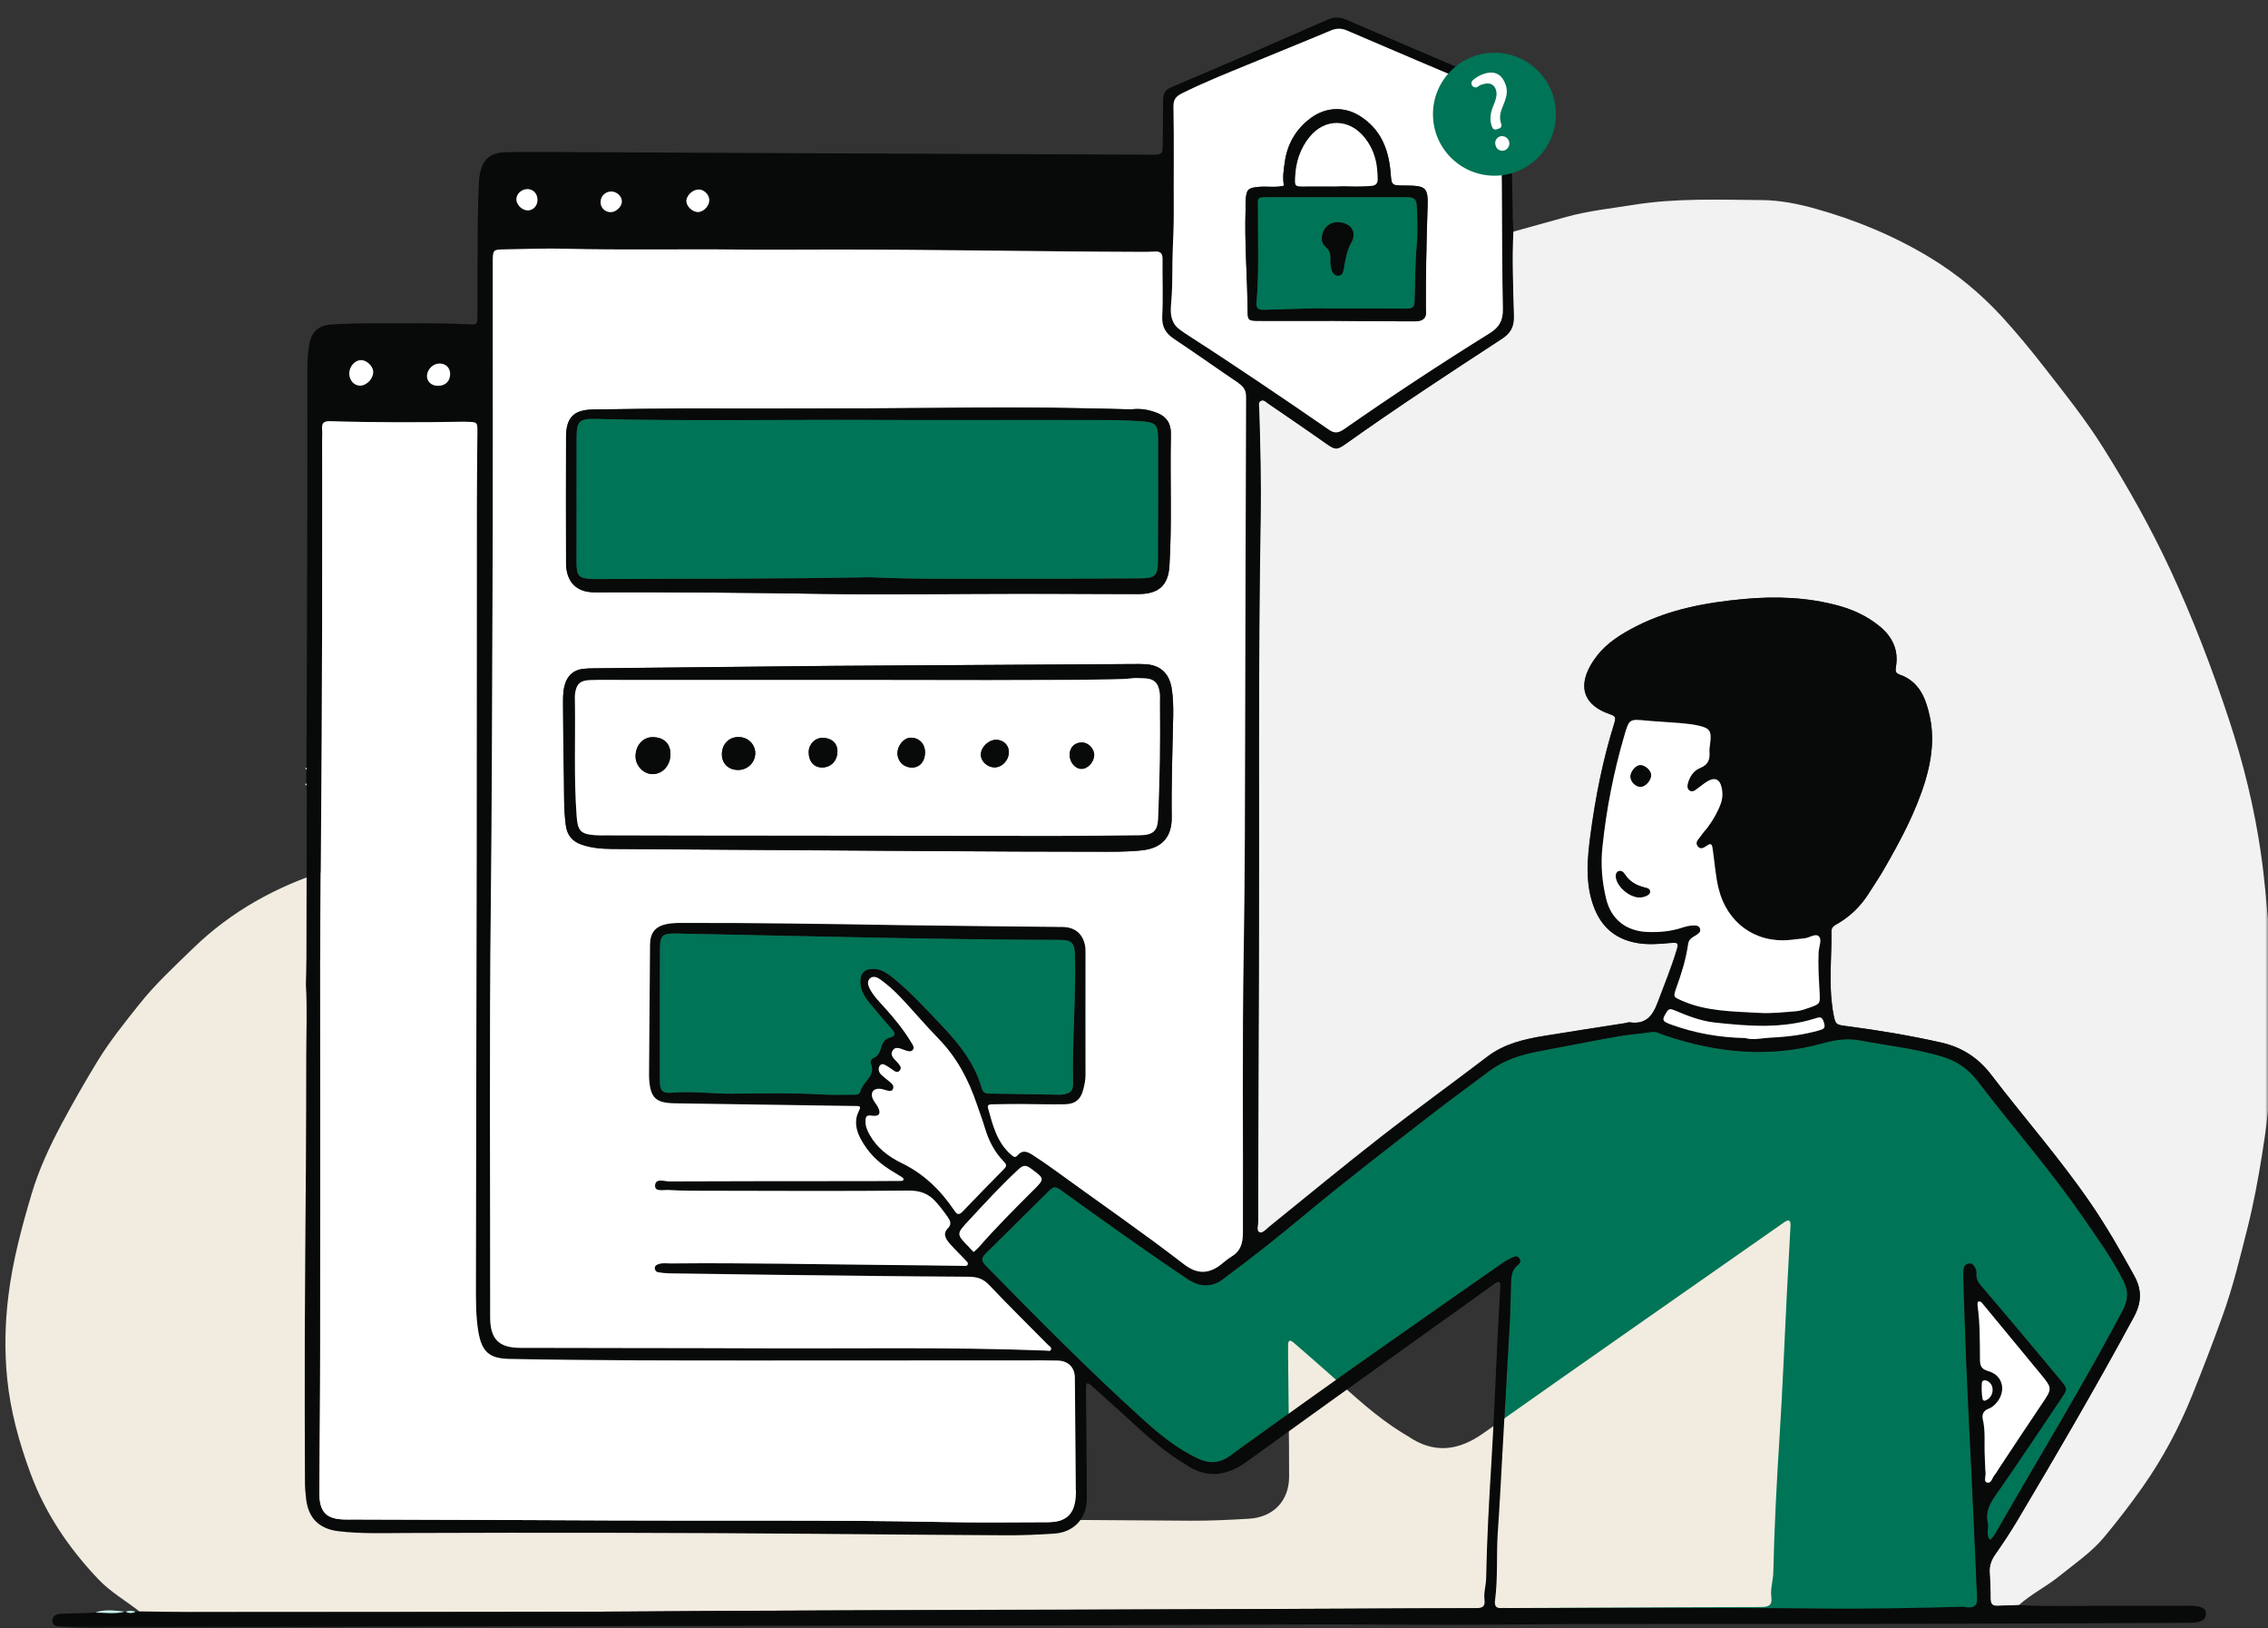 <svg width="418" height="300" viewBox="0 0 418 300" fill="none" xmlns="http://www.w3.org/2000/svg">
<rect x="0" y="0" width="418" height="300" fill="#333333" stroke="none"/>
<g clip-path="url(#clip0_2295_3171)">
<mask id="mask0_2295_3171" style="mask-type:luminance" maskUnits="userSpaceOnUse" x="0" y="0" width="418" height="300">
<path d="M418 0H0V300H418V0Z" fill="white"/>
</mask>
<g mask="url(#mask0_2295_3171)">
<path d="M319.903 296.277C307.029 296.169 278.918 296.277 277.677 296.277C277.353 296.277 277.018 296.245 276.705 296.277C275.659 296.385 275.421 295.77 275.529 294.928C276.08 290.806 275.767 286.64 276.036 282.507C276.403 277.079 276.662 271.64 276.975 266.202C277.407 258.658 277.849 251.115 278.259 243.572C278.378 241.457 278.389 239.342 278.454 237.227C278.497 235.684 278.367 234.108 279.824 233.007C280.137 232.77 280.321 232.349 280.04 231.917C279.695 231.389 279.231 231.453 278.756 231.691C278.184 231.982 277.58 232.252 277.051 232.63C267.792 239.105 258.533 245.569 249.295 252.087C243.112 256.446 236.982 260.86 230.831 265.263C229.439 266.256 228.058 267.248 226.698 268.274C224.799 269.676 222.835 269.752 220.731 268.748C217.008 266.979 213.846 264.432 210.824 261.702C200.734 252.583 191.173 242.935 181.666 233.223C180.781 232.317 180.835 231.745 181.709 230.892C185.432 227.256 189.101 223.554 192.813 219.896C194.324 218.407 194.357 218.428 195.997 219.615C203.583 225.087 211.191 230.536 218.961 235.727C221.022 237.108 223.288 237.238 225.295 235.748C230.454 231.917 235.504 227.946 240.436 223.835C248.065 217.489 255.932 211.446 263.777 205.371C267.317 202.63 270.932 199.997 274.504 197.32C277.202 195.302 280.256 194.342 283.472 193.727C288.425 192.788 293.367 191.806 298.321 190.921C300.317 190.565 302.357 190.446 304.364 190.144C305.249 190.015 305.929 190.446 306.684 190.705C316.288 193.975 326.044 194.979 335.929 192.216C338.249 191.569 340.439 191.245 342.824 191.698C347.853 192.637 352.947 193.187 357.878 194.644C360.63 195.464 362.788 196.975 364.547 199.274C370.903 207.615 377.853 215.504 383.81 224.158C386.475 228.033 389.281 231.842 391.385 236.083C392.357 238.036 392.184 239.633 391.159 241.554C384.047 255 376.105 267.982 368.529 281.158C368.011 282.054 367.58 283.036 366.759 283.748C365.907 282.799 366.554 281.633 366.317 280.576C365.896 278.709 366.587 277.209 367.677 275.655C371.831 269.72 375.824 263.687 379.871 257.687C381.047 255.939 381.069 255.907 379.752 254.31C375.058 248.687 370.364 243.076 365.616 237.507C364.86 236.612 364.083 235.846 364.245 234.551C364.277 234.248 364.17 233.903 364.029 233.622C363.813 233.18 363.49 232.759 362.918 232.824C362.4 232.889 362 233.202 361.914 233.741C361.839 234.216 361.806 234.712 361.828 235.198C362.033 241.295 362.227 247.392 362.486 253.479C362.756 259.899 363.112 266.31 363.414 272.73C363.727 279.389 364.018 286.047 364.31 292.716C364.321 292.964 364.353 293.202 364.364 293.45C364.407 294.497 364.439 295.284 364.105 295.748C363.63 296.428 362.465 296.364 362.076 296.353C358.094 296.18 354.036 297.313 350.119 296.569C350 296.547 339.964 296.461 319.882 296.299L319.903 296.277Z" fill="#007456"/>
<path d="M278.874 42.691C282.144 41.784 285.425 40.867 288.695 39.961C292.763 38.838 296.95 38.407 301.094 37.738C308.928 36.475 316.806 36.809 324.662 36.864C328.061 36.885 331.45 37.565 334.698 38.482C342.069 40.554 349.105 43.468 355.687 47.45C360.662 50.461 365.087 54.13 368.993 58.382C371.669 61.306 374.205 64.382 376.644 67.511C380.486 72.432 384.392 77.309 387.705 82.608C392.227 89.828 396.392 97.23 399.997 104.978C404.184 113.978 407.713 123.216 410.82 132.615C413.464 140.622 415.472 148.791 416.68 157.144C417.36 161.795 417.727 166.457 418.169 171.13C418.99 179.903 418.633 188.687 418.472 197.45C418.374 202.586 417.716 207.755 416.885 212.871C416.151 217.424 415.31 221.957 414.177 226.425C412.806 231.842 411.5 237.27 409.59 242.536C407.831 247.424 405.964 252.27 404.022 257.083C401.615 263.05 398.626 268.662 394.914 273.95C392.669 277.144 390.295 280.209 387.813 283.198C385.472 286.014 382.407 288.076 379.569 290.374C377.173 292.317 374.378 293.676 372.09 295.737C370.795 295.781 369.5 295.781 368.205 295.867C367.115 295.942 366.835 295.435 366.846 294.421C366.867 292.878 366.802 291.324 366.684 289.791C366.587 288.507 366.975 287.45 367.709 286.403C369.112 284.406 370.461 282.378 371.713 280.284C379.115 267.863 386.389 255.367 393.274 242.644C394.709 240 394.774 237.648 393.349 235.068C390.835 230.514 388.245 225.993 385.299 221.709C379.644 213.453 373.007 205.932 366.943 197.989C364.579 194.892 361.579 192.95 357.727 192.086C352.018 190.791 346.256 189.842 340.45 189.076C338.313 188.795 338.302 188.849 337.86 186.712C337.763 186.237 337.72 185.763 337.655 185.277C337.029 180.734 337.59 176.18 337.515 171.637C337.504 170.687 338.227 170.439 338.82 170.083C341.097 168.723 342.932 166.91 344.356 164.676C345.317 163.176 346.32 161.687 347.216 160.144C350.216 154.932 353.076 149.644 354.824 143.838C356.011 139.889 356.529 135.896 355.612 131.817C354.878 128.536 353.669 125.558 350.151 124.317C349.32 124.025 349.277 123.615 349.407 122.86C349.946 119.763 348.759 117.302 346.385 115.371C344.151 113.547 341.594 112.338 338.81 111.583C333.079 110.04 327.252 109.824 321.382 110.363C314.551 111 307.86 112.198 301.644 115.338C298.86 116.752 296.205 118.381 294.284 120.853C290.885 125.245 290.853 129.583 296.712 131.579C297.543 131.86 297.867 132.086 297.543 133.101C295.396 139.932 294.004 146.924 293.076 154.025C292.547 158.083 292.18 162.108 293.4 166.112C294.673 170.288 297.252 172.942 301.687 173.719C303.738 174.076 305.734 173.892 307.763 173.719C309.252 173.59 309.392 173.719 308.971 175.09C307.979 178.349 306.673 181.5 305.486 184.694C304.547 187.209 303.284 188.763 300.392 188.353C300.09 188.309 299.756 188.46 299.432 188.504C294.533 189.27 289.633 190.014 284.745 190.813C280.968 191.428 277.266 192.248 274.105 194.666C267.576 199.64 260.918 204.442 254.443 209.493C247.515 214.889 240.748 220.489 233.917 226.004C233.356 226.457 232.698 227.255 232.137 227.061C231.425 226.802 231.824 225.799 231.824 225.13C231.846 209.666 231.889 194.191 231.953 178.727C232.061 150.907 231.802 123.086 232.277 95.277C232.396 88.608 232.223 81.95 232.007 75.291C231.986 74.773 231.748 74.094 232.396 73.802C232.892 73.587 233.292 74.061 233.68 74.331C237.23 76.77 240.802 79.187 244.32 81.669C246.015 82.867 246.306 82.964 247.968 81.777C257.378 75.076 267.036 68.752 276.705 62.45C278.313 61.403 279.004 60.27 278.95 58.295C278.831 53.094 278.572 47.882 278.831 42.68L278.874 42.691Z" fill="#F2F2F2"/>
<path d="M63.085 160C63.412 165.203 63.19 170.406 63.177 175.609C63.177 183.688 63.124 191.767 63.072 199.846C62.994 212.041 62.876 224.224 62.837 236.419C62.797 247.221 62.837 258.023 62.863 268.825C62.863 269.976 63.007 271.126 63.151 272.277C63.635 276.47 66.081 278.809 70.399 279.308C75.515 279.896 80.657 279.717 85.772 279.691C116.271 279.563 146.756 279.627 177.254 279.87C191.359 279.985 205.476 280.126 219.58 280.19C223.126 280.203 226.685 280.036 230.218 279.819C234.692 279.551 237.597 276.508 237.584 272.06C237.584 264.632 237.466 257.218 237.401 249.791C237.401 249.113 237.401 248.436 237.401 247.771C237.427 246.851 237.819 246.851 238.434 247.388C240.789 249.446 243.157 251.478 245.486 253.562C249.634 257.269 253.69 261.066 258.479 264.019C258.806 264.223 259.159 264.402 259.486 264.62C264.249 267.879 268.736 267.355 273.368 264.083C291.411 251.325 309.545 238.708 327.653 226.026C328.058 225.745 328.451 225.477 328.856 225.183C329.877 224.467 330.034 225.068 329.995 225.899C329.785 230.028 329.537 234.157 329.327 238.298C328.882 246.953 328.555 255.607 328.006 264.262C327.469 272.724 327.012 281.174 326.828 289.65C326.802 291.184 326.253 292.705 326.462 294.252C326.684 295.913 325.834 296.092 324.421 296.092C314.569 296.092 304.704 296.169 294.852 296.207C275.435 296.297 256.019 296.386 236.602 296.45C211.338 296.527 186.073 296.565 160.821 296.668C145.945 296.719 131.055 296.898 116.179 296.936C89.07 297 61.947 296.987 34.837 297C31.789 297 28.727 296.923 25.679 296.885C23.153 294.916 20.354 293.318 18.116 290.966C12.647 285.201 8.316 278.809 5.569 271.331C3.502 265.693 1.918 259.941 1.33 254.06C0.819 249.037 0.911 243.91 1.539 238.81C2.324 232.393 3.973 226.218 5.804 220.044C7.152 215.506 9.141 211.236 11.365 207.069C13.458 203.157 15.669 199.296 17.985 195.5C20.249 191.792 22.996 188.392 25.705 184.992C28.662 181.259 32.194 178.025 35.609 174.701C42.583 167.926 50.891 163.336 60.207 160.384C61.175 160.077 62.13 160.013 63.111 160.013L63.085 160Z" fill="#F1ECDF"/>
<path d="M403.31 295.867C399.004 295.845 394.688 295.899 390.382 295.867C384.295 295.813 378.198 296.05 372.112 295.748C370.828 295.78 369.511 295.802 368.227 295.888C367.137 295.953 366.857 295.446 366.867 294.442C366.889 292.899 366.813 291.334 366.716 289.791C366.619 288.518 367.008 287.449 367.731 286.414C369.134 284.406 370.483 282.378 371.734 280.284C379.126 267.852 386.411 255.356 393.296 242.633C394.72 239.989 394.785 237.647 393.36 235.068C390.846 230.503 388.256 225.993 385.321 221.698C379.655 213.432 373.04 205.932 366.965 197.978C364.59 194.892 361.59 192.939 357.738 192.075C352.018 190.791 346.267 189.831 340.472 189.075C338.335 188.784 338.313 188.86 337.893 186.701C337.795 186.227 337.741 185.752 337.688 185.277C337.062 180.734 337.623 176.18 337.547 171.637C337.526 170.687 338.259 170.45 338.853 170.093C341.13 168.723 342.954 166.921 344.389 164.676C345.339 163.165 346.353 161.687 347.238 160.144C350.238 154.932 353.087 149.644 354.857 143.838C356.044 139.888 356.551 135.896 355.634 131.827C354.9 128.536 353.68 125.568 350.184 124.316C349.353 124.025 349.299 123.626 349.439 122.86C349.968 119.773 348.781 117.313 346.418 115.381C344.173 113.547 341.616 112.349 338.831 111.593C333.112 110.029 327.274 109.824 321.403 110.374C314.562 111 307.882 112.209 301.677 115.349C298.893 116.773 296.227 118.381 294.317 120.885C290.928 125.277 290.885 129.604 296.745 131.611C297.576 131.881 297.9 132.108 297.576 133.144C295.439 139.964 294.047 146.968 293.119 154.068C292.59 158.126 292.234 162.162 293.443 166.165C294.716 170.342 297.306 172.986 301.741 173.763C303.792 174.119 305.799 173.935 307.817 173.763C309.295 173.622 309.447 173.741 309.026 175.133C308.044 178.392 306.738 181.532 305.551 184.716C304.601 187.23 303.349 188.784 300.446 188.385C300.144 188.331 299.821 188.482 299.497 188.536C294.608 189.302 289.709 190.047 284.821 190.845C281.033 191.46 277.342 192.291 274.169 194.698C267.651 199.683 260.982 204.485 254.508 209.525C247.59 214.921 240.813 220.521 233.982 226.036C233.421 226.489 232.763 227.288 232.213 227.083C231.5 226.824 231.889 225.831 231.889 225.162C231.921 209.687 231.954 194.212 232.029 178.759C232.126 150.939 231.878 123.108 232.353 95.299C232.45 88.629 232.288 81.96 232.083 75.313C232.062 74.784 231.813 74.104 232.461 73.824C232.968 73.608 233.356 74.083 233.745 74.353C237.306 76.791 240.867 79.209 244.385 81.701C246.08 82.888 246.371 82.986 248.033 81.799C257.454 75.097 267.101 68.784 276.77 62.471C278.367 61.425 279.058 60.302 279.015 58.317C278.896 53.104 278.637 47.903 278.918 42.691C278.885 41.957 278.831 41.234 278.821 40.5C278.68 33.27 278.518 26.04 278.486 18.799C278.486 17.05 277.828 16.187 276.231 15.594C273.565 14.612 270.986 13.425 268.375 12.302C261.651 9.432 254.939 6.572 248.238 3.68C247.072 3.173 245.993 3.054 244.741 3.594C235.169 7.802 225.565 11.979 215.928 16.047C214.687 16.576 214.385 17.288 214.364 18.421C214.364 21.032 214.31 23.633 214.299 26.245C214.277 28.5 214.277 28.522 211.925 28.5C190.547 28.414 169.169 28.327 147.792 28.23C132.824 28.166 117.878 28.079 102.932 28.014C99.759 28.014 96.587 27.982 93.414 28.036C90.274 28.068 88.838 29.363 88.374 32.482C88.288 33.043 88.256 33.604 88.234 34.176C88.148 36.604 88.061 39.043 88.051 41.471C87.997 47.007 88.018 52.511 87.997 58.025C87.975 59.795 87.964 59.838 86.356 59.752C80.432 59.45 74.497 59.601 68.561 59.579C66.036 59.558 63.5 59.633 60.997 59.795C58.59 59.978 57.349 61.219 56.971 63.615C56.756 65.061 56.637 66.518 56.637 67.996C56.658 76.77 56.658 85.554 56.637 94.349C56.605 110.04 56.54 125.741 56.486 141.432C56.583 141.583 56.572 141.701 56.453 141.82V144.345C56.594 144.486 56.594 144.615 56.453 144.766C56.486 145.09 56.54 145.414 56.54 145.737C56.518 155.935 56.507 166.133 56.475 176.342C56.475 178.036 56.41 179.73 56.378 181.435C56.637 185.816 56.443 190.209 56.443 194.601C56.443 201.421 56.41 208.241 56.378 215.061C56.313 225.356 56.205 235.64 56.173 245.935C56.141 255.043 56.173 264.173 56.205 273.28C56.205 274.262 56.324 275.234 56.421 276.194C56.831 279.744 58.849 281.708 62.41 282.129C66.619 282.626 70.86 282.464 75.079 282.453C100.223 282.356 125.389 282.399 150.533 282.604C162.177 282.701 173.81 282.82 185.454 282.874C188.367 282.896 191.302 282.755 194.227 282.572C197.928 282.356 200.313 279.777 200.313 276.021C200.292 269.762 200.216 263.482 200.162 257.223C200.141 256.651 200.141 256.09 200.162 255.507C200.184 254.73 200.497 254.73 201.015 255.183C202.946 256.91 204.9 258.626 206.831 260.396C210.241 263.514 213.597 266.719 217.536 269.223C217.828 269.396 218.108 269.547 218.367 269.73C222.306 272.482 225.997 272.039 229.817 269.288C244.698 258.518 259.655 247.856 274.59 237.151C274.914 236.914 275.249 236.676 275.572 236.439C276.425 235.845 276.554 236.352 276.5 237.054C276.328 240.55 276.123 244.025 275.961 247.521C275.605 254.838 275.313 262.144 274.871 269.439C274.428 276.583 274.04 283.726 273.9 290.87C273.867 292.155 273.425 293.449 273.598 294.755C273.781 296.147 273.069 296.298 271.914 296.298C263.767 296.298 255.641 296.363 247.515 296.396C231.5 296.46 215.486 296.547 199.472 296.601C178.633 296.665 157.806 296.698 136.968 296.784C124.687 296.816 112.417 296.967 100.148 297C77.766 297.054 55.407 297.032 33.047 297.054C30.532 297.054 28.007 296.989 25.493 296.957C25.342 296.957 25.169 296.957 25.018 296.935C24.392 297.259 23.777 297.226 23.173 296.935H23.022C21.22 297.388 19.407 297.108 17.604 297.086C17.194 297.119 16.795 297.183 16.396 297.183C14.594 297.248 12.813 297.248 11.022 297.367C10.255 297.421 9.565 297.842 9.662 298.759C9.748 299.568 10.46 299.676 11.14 299.708C13.007 299.795 14.874 299.967 16.741 299.946C36.813 299.881 56.896 299.773 76.968 299.708C103.234 299.622 129.511 299.568 155.788 299.525C169.288 299.493 182.799 299.503 196.32 299.471C211.439 299.439 226.536 299.331 241.655 299.298C250.666 299.277 259.677 299.385 268.687 299.363C276.08 299.363 283.482 299.244 290.875 299.223C311.626 299.19 332.389 299.223 353.141 299.19C369.9 299.158 386.648 299.072 403.407 299.007C405.565 299.007 406.483 298.532 406.558 297.475C406.655 296.32 405.706 295.834 403.331 295.834L403.31 295.867ZM308.982 181.975C309.911 179.374 310.752 176.73 311.141 174C311.281 172.964 311.939 172.716 312.598 172.306C313.008 172.036 313.493 171.734 313.364 171.173C313.191 170.46 312.5 170.482 311.972 170.514C311.324 170.547 310.688 170.698 310.072 170.903C307.947 171.593 305.777 171.798 303.576 171.701C299.691 171.518 296.961 169.381 296.044 165.593C295.277 162.442 295.008 159.248 295.364 155.978C296.098 149.018 297.436 142.187 299.4 135.486C300.295 132.432 300.317 132.464 303.522 132.766C305.54 132.95 307.58 133.036 309.598 133.209C310.731 133.306 311.875 133.424 312.975 133.662C315.166 134.158 315.468 134.665 315.22 136.867C315.155 137.428 315.047 138 315.08 138.561C315.177 139.953 314.821 140.903 313.353 141.496C312.144 141.993 311.367 143.137 311.065 144.496C310.968 144.906 311.011 145.349 311.357 145.619C311.713 145.888 312.155 145.802 312.49 145.554C313.223 145.047 313.893 144.453 314.659 143.978C316.018 143.126 316.979 143.525 317.324 145.101C317.54 146.137 317.508 147.173 317.108 148.209C316.536 149.73 315.706 151.122 314.734 152.45C314.346 152.957 313.882 153.432 313.526 153.971C313.17 154.543 312.339 155.104 312.878 155.87C313.45 156.68 314.13 156.108 314.767 155.698C315.447 155.255 315.565 155.752 315.652 156.291C316.029 158.773 316.159 161.266 316.774 163.737C318.306 169.964 323.529 173.816 329.918 173.169C330.803 173.083 331.688 172.964 332.583 172.878C333.5 172.791 334.623 171.896 335.249 172.521C335.842 173.115 335.27 174.356 335.216 175.316C335.098 177.842 335.27 180.356 335.4 182.87C335.518 184.888 335.486 184.953 333.554 185.633C332.788 185.903 331.99 186.194 331.213 186.28C328.774 186.486 326.346 186.734 324.328 186.604C319.202 186.334 314.486 186.313 310.04 184.36C308.443 183.647 308.389 183.701 309.004 181.964L308.982 181.975ZM307.17 186.475C307.58 185.816 307.914 185.86 308.54 186.119C310.936 187.133 313.375 188.104 315.975 188.396C322.224 189.075 328.461 189.583 334.59 187.629C335.475 187.338 335.831 187.338 336.134 188.342C336.457 189.324 336.252 189.561 335.324 189.831C332.324 190.694 329.27 191.05 326.184 191.191C324.652 191.277 323.108 191.687 321.652 191.255C316.903 191.169 312.371 190.36 307.979 188.762C306.317 188.169 306.263 187.899 307.18 186.475H307.17ZM215.907 55.241C216.166 52.036 216.004 48.831 216.166 45.604C216.22 44.385 216.349 41.622 216.338 38.719C216.306 32.374 216.403 26.029 216.285 19.683C216.252 18.259 216.792 17.73 217.914 17.169C221.853 15.216 225.9 13.586 229.957 11.925C235.051 9.82 240.166 7.77 245.249 5.633C246.317 5.191 247.213 5.18 248.238 5.612C256.903 9.324 265.558 13.047 274.245 16.64C275.907 17.331 276.468 18.238 276.533 20.05C276.986 32.331 276.738 44.622 277.008 56.881C277.04 58.986 276.436 60.227 274.601 61.381C265.493 67.047 256.536 72.939 247.731 79.079C246.695 79.791 245.961 79.888 244.946 79.176C240.673 76.209 236.356 73.284 232.051 70.392C227.95 67.64 223.817 64.899 219.651 62.212C217.763 60.993 216.813 60.378 216.36 59.536C215.626 58.176 215.788 56.925 215.918 55.241H215.907ZM128.561 34.932C129.576 34.791 130.612 35.676 130.72 36.745C130.806 37.813 129.792 39 128.712 39.065C127.763 39.13 126.641 38.18 126.511 37.219C126.371 36.248 127.439 35.061 128.561 34.932ZM112.666 35.288C113.669 35.288 114.587 36.119 114.619 37.058C114.641 38.04 113.605 39.076 112.579 39.097C111.543 39.119 110.691 38.299 110.691 37.284C110.669 36.162 111.543 35.299 112.655 35.299L112.666 35.288ZM97.137 34.845C98.259 34.813 99.069 35.655 99.058 36.852C99.058 37.921 98.292 38.752 97.31 38.773C96.295 38.795 95.259 37.845 95.173 36.842C95.108 35.827 96.036 34.889 97.137 34.856V34.845ZM90.457 166.489C90.662 148.673 90.673 130.878 90.759 113.061C90.856 91.888 90.813 70.727 90.813 49.554V48.335C90.835 46.014 90.835 45.971 93.036 45.939C96.77 45.874 100.515 45.723 104.248 45.82C114.9 46.09 125.572 45.852 136.234 45.971C141.77 46.025 147.295 45.971 152.831 45.971C171.889 45.939 190.925 46.349 209.972 46.392C210.943 46.392 211.925 46.414 212.885 46.338C213.975 46.273 214.277 46.759 214.256 47.784C214.223 51.281 214.374 54.788 214.202 58.284C214.115 60.248 214.86 61.435 216.425 62.471C220.428 65.137 224.335 67.921 228.306 70.597C229.256 71.245 229.677 71.903 229.677 73.144C229.59 93.151 229.58 113.147 229.504 133.165C229.472 147.075 229.482 160.975 229.245 174.885C228.943 192.313 229.159 209.719 229.094 227.137C229.072 229.144 228.619 230.568 226.892 231.561C226.267 231.939 225.727 232.424 225.144 232.888C222.856 234.723 220.687 234.788 218.292 232.953C210.49 226.942 202.396 221.363 194.432 215.579C193.126 214.608 191.767 213.691 190.407 212.816C189.49 212.223 188.518 211.716 187.59 212.816C187.115 213.378 186.781 213.075 186.382 212.73C183.749 210.453 182.993 207.27 182.119 204.129C181.914 203.396 182.561 203.45 183.036 203.439C184.644 203.417 186.274 203.385 187.903 203.385C190.666 203.406 193.439 203.471 196.202 203.439C198.166 203.417 199.223 202.554 199.677 200.687C199.892 199.824 200.087 198.96 200.087 198.043C200.065 190.565 200.087 183.065 200.087 175.575C200.087 175.079 200.087 174.593 199.99 174.119C199.547 171.982 198.101 170.795 195.867 170.763C186.026 170.644 176.184 170.579 166.331 170.428C152.745 170.212 139.169 169.986 125.583 170.018C124.687 170.018 123.781 170.05 122.907 170.223C120.835 170.633 119.853 171.82 119.82 173.957C119.756 181.996 119.702 190.025 119.637 198.065C119.637 198.302 119.637 198.561 119.659 198.798C119.874 202.241 120.878 203.212 124.364 203.255C134.95 203.428 145.525 203.579 156.112 203.73C156.673 203.73 157.245 203.752 157.828 203.752C158.659 203.752 158.68 203.968 158.281 204.734C157.418 206.46 157.774 208.198 158.669 209.86C159.921 212.201 161.723 214.036 163.968 215.46C164.734 215.935 165.5 216.388 166.245 216.863C166.385 216.95 166.536 217.101 166.536 217.219C166.569 217.543 166.266 217.554 166.04 217.554C164.087 217.575 162.133 217.586 160.191 217.586C147.889 217.586 135.608 217.586 123.306 217.64C122.41 217.64 120.759 216.95 120.748 218.493C120.748 219.593 122.356 219.173 123.23 219.226C125.831 219.378 128.443 219.367 131.033 219.367C143.162 219.388 155.292 219.453 167.421 219.334C169.579 219.313 171.166 219.874 172.547 221.471C173.313 222.324 173.993 223.219 174.651 224.147C175.126 224.86 175.504 225.507 174.716 226.284C173.702 227.298 174.328 228.248 175.04 229.079C175.936 230.115 176.961 231.065 177.889 232.079C178.148 232.349 178.601 232.651 178.299 233.083C178.159 233.255 177.684 233.223 177.382 233.201C173.162 233.147 168.91 233.083 164.691 233.05C151.018 232.932 137.356 232.629 123.684 232.759C122.874 232.759 122.043 232.608 121.256 232.932C120.986 233.029 120.684 233.234 120.694 233.622C120.694 234 120.953 234.302 121.223 234.367C121.935 234.507 122.669 234.572 123.392 234.583C129.824 234.68 136.256 234.766 142.666 234.852C154.623 234.993 166.59 235.144 178.547 235.208C180.112 235.23 181.223 235.565 182.346 236.752C185.853 240.485 189.543 244.079 193.137 247.726C193.396 247.985 193.914 248.18 193.698 248.676C193.547 248.978 193.137 248.827 192.835 248.816C175.018 248.126 157.191 248.482 139.374 248.396C124.903 248.331 110.41 248.363 95.939 248.309C91.936 248.309 90.36 246.68 90.36 242.676C90.382 217.273 90.187 191.86 90.479 166.468L90.457 166.489ZM160.277 184.813C161.615 186.442 162.997 188.039 164.378 189.637C165.004 190.37 165.112 190.888 164 191.158C163.223 191.363 162.748 191.903 162.511 192.637C162.22 193.554 162.036 194.503 160.979 194.924C160.601 195.097 160.353 195.658 160.482 195.971C161.464 198.291 158.993 199.262 158.561 201.032C158.378 201.777 157.731 201.68 157.169 201.691C155.389 201.691 153.587 201.777 151.806 201.658C146.195 201.324 140.572 201.453 134.961 201.507C131.227 201.539 127.515 201 123.748 201.334C122.054 201.486 121.59 200.924 121.59 199.198C121.569 191.05 121.558 182.924 121.612 174.788C121.612 172.295 122.087 171.95 124.73 172.004C136.439 172.263 148.159 172.5 159.867 172.737C171.662 172.953 183.446 173.158 195.241 173.18C197.551 173.18 198.058 173.719 198.112 176.061C198.317 183.863 197.583 191.665 197.777 199.478C197.81 201.043 197.281 201.486 195.77 201.669C195.446 201.723 195.112 201.701 194.788 201.691C190.806 201.637 186.813 201.572 182.831 201.507C182.054 201.485 181.256 201.658 180.932 200.525C179.594 195.755 176.54 192.054 173.195 188.579C170.324 185.59 167.54 182.503 164.27 179.924C163.353 179.212 162.403 178.619 161.216 178.521C159.382 178.403 158.454 179.298 158.551 181.122C158.637 182.579 159.36 183.755 160.266 184.834L160.277 184.813ZM160.687 205.565C162.079 205.77 162.457 205.111 161.777 203.914C161.507 203.417 161.119 202.996 160.882 202.489C160.374 201.356 160.914 200.536 162.155 200.601C162.63 200.633 163.083 200.838 163.558 200.935C163.968 201.032 164.389 201.108 164.594 200.633C164.766 200.191 164.572 199.834 164.259 199.543C163.644 199.014 162.975 198.539 162.392 197.978C161.972 197.557 161.82 196.888 162.123 196.403C162.543 195.755 163.126 196.219 163.601 196.489C163.957 196.694 164.281 196.932 164.605 197.169C165.025 197.46 165.457 197.741 165.856 197.201C166.245 196.705 165.889 196.338 165.565 195.928C165.004 195.216 163.871 194.525 164.561 193.521C165.177 192.626 166.191 193.349 167.022 193.575C167.41 193.694 167.874 193.813 168.187 193.511C168.63 193.09 168.274 192.583 168.047 192.205C166.59 189.766 164.788 187.554 162.867 185.45C161.982 184.5 161.087 183.55 160.439 182.417C160.083 181.759 159.727 180.96 160.256 180.367C160.946 179.601 161.864 180.162 162.446 180.604C163.687 181.521 164.853 182.557 165.91 183.68C168.317 186.205 170.561 188.903 173 191.396C176.378 194.86 178.536 198.982 180.058 203.493C180.554 204.95 181.105 206.396 181.547 207.874C182.227 210.162 183.295 212.234 184.957 213.96C185.432 214.457 185.669 214.759 185.097 215.331C182.54 217.932 179.961 220.543 177.446 223.187C176.713 223.964 176.356 223.759 175.849 222.982C173.356 219.28 170.27 216.28 166.18 214.295C163.774 213.129 161.615 211.5 160.256 209.039C159.813 208.23 159.479 207.432 159.522 206.579C159.522 205.716 159.705 205.414 160.677 205.565H160.687ZM178.601 224.816C181.515 221.665 184.439 218.493 187.59 215.557C188.389 214.813 188.896 214.468 189.986 215.288C192.565 217.209 192.63 217.133 190.288 219.464C186.9 222.842 183.522 226.23 180.36 229.845C180.101 230.137 179.766 230.385 179.432 230.698C179.141 230.396 178.871 230.083 178.601 229.802C176.205 227.363 176.227 227.374 178.601 224.827V224.816ZM80.939 66.982C82.212 66.95 83.043 67.845 82.946 69.14C82.86 70.381 81.964 71.126 80.637 71.094C79.418 71.061 78.597 70.209 78.705 69.129C78.802 68.007 79.838 67.004 80.95 66.993L80.939 66.982ZM66.468 66.356C67.504 66.302 68.691 67.392 68.777 68.428C68.864 69.669 67.687 70.986 66.457 71.061C65.335 71.115 64.407 70.165 64.374 68.892C64.342 67.619 65.324 66.41 66.479 66.367L66.468 66.356ZM198.274 275.601C198.069 278.989 196.579 280.435 193.148 280.457C186.63 280.478 180.123 280.554 173.605 280.424C153.177 280.003 132.748 280.241 112.32 280.133C96.608 280.047 80.918 280.014 65.205 279.96C64.644 279.96 64.072 279.982 63.489 279.96C60.133 279.896 58.86 278.568 58.871 275.104C58.925 266.158 59.011 257.201 59.011 248.244C59.032 224.557 59.011 200.87 59.011 177.194C59.281 141.496 59.346 124.144 59.367 115.014C59.389 92.59 59.367 81.367 59.367 81.097C59.367 80.439 59.421 79.77 59.367 79.133C59.27 78.011 59.583 77.568 60.846 77.601C69.123 77.86 77.443 77.838 85.73 77.698C85.795 77.698 85.882 77.719 85.968 77.719C87.986 77.752 88.007 77.752 87.986 79.683C87.953 84.14 87.889 88.608 87.889 93.086C87.867 114.561 87.889 136.057 87.856 157.554C87.824 183.766 87.738 209.978 87.716 236.18C87.716 239.266 87.651 242.352 88.169 245.428C88.817 249.097 90.187 250.295 93.867 250.381C108.997 250.673 124.137 250.672 139.266 250.672C155.961 250.651 172.655 250.651 189.349 250.651C191.216 250.651 193.083 250.629 194.95 250.683C196.914 250.748 198.09 251.957 198.101 253.878C198.166 260.795 198.22 267.701 198.274 274.629C198.274 274.953 198.295 275.277 198.252 275.601H198.274ZM365.27 254.795C365.303 254.417 365.562 254.255 366.08 254.342C366.792 254.633 367.288 255.259 367.234 256.155C367.18 257.007 366.76 257.698 365.907 258.043C365.734 258.108 365.454 258.097 365.378 257.719C365.206 256.748 365.195 255.788 365.26 254.806L365.27 254.795ZM365.929 271.392C365.831 270.345 365.842 269.288 365.778 268.219C365.659 265.964 365.95 263.676 365.4 261.431C365.26 260.46 365.616 259.899 366.533 259.543C367.213 259.284 367.752 258.766 368.195 258.151C369.727 256.068 369.004 253.403 366.533 252.669C365.378 252.334 364.925 251.892 364.903 250.716C364.871 247.306 364.925 243.896 364.45 240.507C364.418 240.291 364.45 239.892 364.547 239.849C365.022 239.665 365.26 240.065 365.519 240.378C369.047 244.64 372.554 248.892 376.072 253.165C378.274 255.842 378.231 255.831 376.245 258.777C373.601 262.683 371.022 266.611 368.411 270.55C368.141 270.96 367.903 271.403 367.601 271.759C367.159 272.266 367.029 273.367 366.209 273.151C365.551 272.967 365.993 271.996 365.939 271.381L365.929 271.392ZM366.339 280.575C365.918 278.708 366.598 277.198 367.698 275.633C371.842 269.708 375.846 263.676 379.893 257.665C381.058 255.917 381.08 255.885 379.752 254.288C375.069 248.676 370.375 243.054 365.616 237.496C364.849 236.601 364.094 235.834 364.256 234.539C364.288 234.237 364.17 233.881 364.04 233.611C363.824 233.169 363.501 232.748 362.939 232.813C362.411 232.878 362.011 233.191 361.925 233.73C361.86 234.205 361.828 234.701 361.839 235.187C362.044 241.273 362.227 247.37 362.497 253.478C362.767 259.888 363.123 266.309 363.414 272.719C363.738 279.388 364.029 286.036 364.31 292.705C364.331 292.942 364.364 293.201 364.364 293.439C364.385 294.011 364.418 294.475 364.385 294.809C364.364 295.23 364.299 295.521 364.116 295.737C364.083 295.791 364.029 295.824 363.997 295.856C363.943 295.888 363.9 295.921 363.846 295.953C363.166 296.363 362.033 296.072 361.882 296.039C358.763 296.126 354.09 296.255 348.425 296.331C337.86 296.482 334.957 296.331 319.903 296.277C314.27 296.255 279.08 296.277 277.677 296.277C277.353 296.277 277.018 296.244 276.695 296.277C275.659 296.374 275.421 295.748 275.529 294.917C276.09 290.795 275.767 286.64 276.036 282.496C276.414 277.068 276.684 271.619 276.986 266.19C277.407 258.637 277.849 251.093 278.259 243.561C278.378 241.435 278.4 239.32 278.464 237.216C278.518 235.673 278.378 234.097 279.824 232.996C280.148 232.759 280.321 232.338 280.04 231.906C279.705 231.378 279.231 231.432 278.767 231.691C278.195 231.982 277.58 232.252 277.051 232.619C267.792 239.083 258.522 245.547 249.295 252.065C243.123 256.424 236.982 260.849 230.831 265.252C229.439 266.234 228.069 267.237 226.687 268.252C224.788 269.655 222.824 269.73 220.72 268.726C217.008 266.957 213.835 264.421 210.813 261.69C200.734 252.583 191.162 242.924 181.666 233.201C180.781 232.306 180.835 231.723 181.72 230.881C185.432 227.234 189.101 223.532 192.813 219.885C194.324 218.396 194.356 218.406 196.008 219.593C203.594 225.054 211.191 230.503 218.982 235.716C221.033 237.086 223.288 237.226 225.306 235.737C230.464 231.917 235.504 227.935 240.436 223.824C248.065 217.478 255.943 211.435 263.777 205.349C267.306 202.619 270.921 199.985 274.504 197.309C277.202 195.291 280.256 194.342 283.482 193.716C288.436 192.788 293.378 191.795 298.331 190.921C300.339 190.565 302.367 190.446 304.385 190.144C305.27 190.003 305.95 190.446 306.695 190.705C316.31 193.975 326.054 194.978 335.939 192.216C338.259 191.568 340.472 191.245 342.846 191.687C347.864 192.637 352.979 193.176 357.9 194.644C360.662 195.453 362.821 196.964 364.569 199.273C370.936 207.626 377.885 215.514 383.842 224.158C386.508 228.021 389.303 231.831 391.407 236.083C392.378 238.036 392.206 239.633 391.191 241.543C384.08 255 376.137 267.971 368.562 281.158C368.033 282.054 367.612 283.047 366.792 283.737C365.939 282.788 366.587 281.633 366.349 280.586L366.339 280.575Z" fill="#080909"/>
<path d="M130.72 36.745C130.806 37.813 129.792 39 128.712 39.065C127.763 39.13 126.64 38.18 126.511 37.219C126.371 36.248 127.439 35.061 128.561 34.932C129.576 34.791 130.612 35.676 130.72 36.745Z" fill="white"/>
<path d="M114.619 37.047C114.64 38.029 113.604 39.065 112.579 39.086C111.543 39.108 110.691 38.288 110.691 37.273C110.669 36.151 111.543 35.288 112.655 35.288C113.658 35.288 114.576 36.119 114.608 37.058L114.619 37.047Z" fill="white"/>
<path d="M99.058 36.842C99.058 37.91 98.291 38.741 97.309 38.763C96.295 38.784 95.259 37.835 95.173 36.831C95.108 35.817 96.036 34.878 97.137 34.845C98.259 34.813 99.068 35.655 99.058 36.853V36.842Z" fill="white"/>
<path d="M82.946 69.129C82.86 70.371 81.964 71.115 80.637 71.083C79.418 71.05 78.597 70.198 78.705 69.119C78.802 67.996 79.838 66.993 80.95 66.982C82.223 66.95 83.054 67.845 82.957 69.14L82.946 69.129Z" fill="white"/>
<path d="M68.777 68.417C68.864 69.658 67.687 70.975 66.457 71.05C65.335 71.104 64.407 70.155 64.374 68.881C64.342 67.608 65.324 66.399 66.479 66.356C67.515 66.302 68.702 67.392 68.788 68.428L68.777 68.417Z" fill="white"/>
<path d="M376.256 258.777C373.612 262.683 371.033 266.611 368.421 270.55C368.151 270.96 367.914 271.403 367.612 271.759C367.169 272.266 367.04 273.367 366.22 273.151C365.562 272.968 366.004 271.996 365.95 271.381C365.853 270.335 365.864 269.277 365.799 268.209C365.68 265.953 365.972 263.665 365.421 261.421C365.281 260.45 365.637 259.888 366.554 259.532C367.234 259.273 367.774 258.755 368.216 258.14C369.749 256.058 369.026 253.392 366.554 252.658C365.4 252.324 364.946 251.881 364.925 250.705C364.892 247.295 364.946 243.885 364.472 240.496C364.439 240.281 364.472 239.881 364.569 239.838C365.044 239.655 365.281 240.054 365.54 240.367C369.069 244.629 372.576 248.881 376.094 253.155C378.295 255.831 378.252 255.82 376.267 258.766L376.256 258.777Z" fill="white"/>
<path d="M335.313 189.831C332.313 190.694 329.259 191.05 326.173 191.191C324.641 191.277 323.097 191.687 321.641 191.255C316.892 191.169 312.36 190.36 307.968 188.763C306.306 188.169 306.252 187.899 307.169 186.475C307.579 185.817 307.914 185.86 308.54 186.119C310.936 187.133 313.374 188.104 315.975 188.396C322.223 189.076 328.461 189.583 334.59 187.63C335.475 187.338 335.831 187.338 336.133 188.342C336.457 189.324 336.252 189.561 335.324 189.831H335.313Z" fill="white"/>
<path d="M190.288 219.453C186.899 222.831 183.522 226.219 180.36 229.835C180.101 230.126 179.766 230.374 179.432 230.687C179.14 230.385 178.87 230.072 178.601 229.791C176.205 227.353 176.227 227.363 178.601 224.817C181.514 221.666 184.439 218.493 187.59 215.558C188.388 214.813 188.896 214.468 189.986 215.288C192.565 217.209 192.629 217.133 190.288 219.464V219.453Z" fill="white"/>
<path d="M185.097 215.331C182.54 217.932 179.961 220.543 177.446 223.187C176.712 223.964 176.356 223.759 175.849 222.982C173.356 219.281 170.27 216.281 166.18 214.295C163.774 213.129 161.615 211.5 160.256 209.04C159.813 208.23 159.479 207.432 159.522 206.579C159.522 205.716 159.705 205.414 160.677 205.565C162.069 205.77 162.446 205.112 161.766 203.914C161.497 203.417 161.108 202.996 160.871 202.489C160.364 201.356 160.903 200.536 162.144 200.601C162.619 200.633 163.072 200.838 163.547 200.935C163.957 201.032 164.378 201.108 164.583 200.633C164.756 200.191 164.561 199.835 164.248 199.543C163.633 199.014 162.964 198.54 162.382 197.978C161.961 197.558 161.81 196.888 162.112 196.403C162.533 195.755 163.115 196.219 163.59 196.489C163.946 196.694 164.27 196.932 164.594 197.169C165.015 197.46 165.446 197.741 165.846 197.201C166.234 196.705 165.878 196.338 165.554 195.928C164.993 195.216 163.86 194.525 164.551 193.522C165.166 192.626 166.18 193.349 167.011 193.576C167.4 193.694 167.864 193.813 168.177 193.511C168.619 193.09 168.263 192.583 168.036 192.205C166.579 189.766 164.777 187.554 162.856 185.45C161.971 184.5 161.076 183.55 160.428 182.417C160.072 181.759 159.716 180.96 160.245 180.367C160.935 179.601 161.853 180.162 162.435 180.604C163.676 181.522 164.842 182.558 165.9 183.68C168.306 186.205 170.551 188.903 172.989 191.396C176.367 194.86 178.525 198.982 180.047 203.493C180.543 204.95 181.094 206.396 181.536 207.874C182.216 210.162 183.284 212.234 184.946 213.96C185.421 214.457 185.659 214.759 185.087 215.331H185.097Z" fill="white"/>
<path d="M335.194 175.327C335.248 174.356 335.82 173.126 335.226 172.532C334.601 171.907 333.478 172.802 332.561 172.889C331.665 172.975 330.78 173.094 329.896 173.18C323.496 173.827 318.273 169.975 316.752 163.748C316.137 161.266 316.007 158.773 315.629 156.302C315.543 155.763 315.424 155.266 314.744 155.709C314.119 156.119 313.439 156.691 312.856 155.881C312.316 155.115 313.147 154.554 313.503 153.982C313.86 153.443 314.313 152.968 314.712 152.461C315.683 151.133 316.514 149.741 317.086 148.22C317.496 147.184 317.529 146.148 317.302 145.112C316.967 143.536 315.996 143.148 314.637 143.989C313.87 144.464 313.191 145.058 312.468 145.565C312.133 145.824 311.691 145.899 311.334 145.63C311 145.36 310.946 144.917 311.043 144.507C311.345 143.148 312.133 141.993 313.331 141.507C314.809 140.914 315.165 139.964 315.057 138.572C315.025 138.011 315.122 137.439 315.198 136.878C315.457 134.676 315.144 134.158 312.953 133.673C311.852 133.435 310.709 133.317 309.575 133.22C307.557 133.047 305.518 132.961 303.5 132.777C300.295 132.475 300.273 132.443 299.378 135.497C297.414 142.198 296.065 149.04 295.342 155.989C294.985 159.259 295.255 162.453 296.021 165.604C296.939 169.392 299.669 171.529 303.554 171.712C305.755 171.809 307.935 171.615 310.05 170.914C310.665 170.709 311.302 170.558 311.95 170.525C312.478 170.493 313.169 170.471 313.342 171.184C313.482 171.745 312.985 172.047 312.575 172.317C311.917 172.727 311.248 172.975 311.119 174.011C310.73 176.741 309.899 179.385 308.96 181.986C308.345 183.712 308.399 183.669 309.996 184.381C314.442 186.335 319.158 186.345 324.284 186.626C326.302 186.766 328.73 186.507 331.169 186.302C331.946 186.216 332.744 185.925 333.511 185.655C335.442 184.975 335.475 184.91 335.356 182.892C335.216 180.378 335.054 177.874 335.173 175.338L335.194 175.327ZM303.165 165.162C302.788 165.302 302.388 165.313 302.162 165.345C300.349 165.291 298.298 163.576 297.888 161.957C297.77 161.45 297.737 160.91 298.18 160.597C298.676 160.274 299.162 160.63 299.432 161.04C300.316 162.443 301.622 163.166 303.176 163.532C303.554 163.63 304.061 163.738 304.093 164.191C304.147 164.763 303.619 165 303.165 165.162ZM302.399 144.961C301.45 144.982 300.511 144.043 300.511 143.072C300.511 142.155 301.46 141.032 302.259 140.989C303.122 140.935 304.266 141.917 304.298 142.77C304.331 143.741 303.295 144.928 302.399 144.961Z" fill="white"/>
<path d="M276.522 20.05C276.457 18.237 275.896 17.331 274.234 16.64C265.547 13.047 256.892 9.324 248.227 5.612C247.213 5.169 246.306 5.191 245.238 5.633C240.166 7.77 235.04 9.82 229.946 11.925C225.889 13.586 221.831 15.216 217.903 17.169C216.781 17.73 216.241 18.259 216.274 19.683C216.392 26.029 216.295 32.374 216.328 38.719C216.349 41.622 216.209 44.385 216.155 45.604C216.004 48.831 216.155 52.036 215.896 55.241C215.756 56.925 215.605 58.176 216.339 59.536C216.792 60.389 217.741 60.993 219.63 62.212C223.806 64.889 227.928 67.64 232.029 70.392C236.335 73.295 240.651 76.209 244.925 79.176C245.939 79.889 246.673 79.791 247.709 79.079C256.515 72.939 265.472 67.047 274.58 61.381C276.414 60.227 277.018 58.986 276.986 56.881C276.716 44.612 276.964 32.331 276.511 20.05H276.522ZM263.098 38.471C262.914 44.644 262.763 50.827 262.795 57.011C262.795 57.281 262.968 58.079 262.493 58.64C262.04 59.169 261.22 59.18 260.885 59.202C259.321 59.202 253.569 59.202 245.756 59.115C241.126 59.115 236.475 59.148 231.846 59.115C230.033 59.094 229.957 58.975 229.946 57.151C229.892 50.978 229.374 44.795 229.569 38.612C229.59 38.05 229.536 37.478 229.59 36.917C229.731 34.867 230 34.608 232.051 34.425C233.583 34.284 235.137 34.608 236.648 34.209C236.356 32.752 236.594 31.273 236.799 29.849C237.274 26.493 238.882 23.72 241.655 21.701C244.374 19.716 247.741 19.576 250.58 21.345C254.464 23.741 255.943 27.486 256.299 31.813C256.482 34.155 256.418 34.176 258.878 34.187C262.914 34.219 263.259 34.446 263.119 38.482L263.098 38.471Z" fill="white"/>
<path d="M228.306 70.608C224.335 67.932 220.439 65.148 216.425 62.482C214.86 61.446 214.116 60.259 214.202 58.295C214.375 54.799 214.224 51.291 214.256 47.795C214.277 46.781 213.965 46.284 212.885 46.349C211.914 46.414 210.932 46.403 209.972 46.403C190.914 46.349 171.878 45.95 152.831 45.982C147.295 45.982 141.77 46.036 136.234 45.982C125.583 45.863 114.91 46.101 104.249 45.831C100.515 45.734 96.77 45.885 93.036 45.95C90.835 45.982 90.835 46.014 90.813 48.345V49.565C90.813 70.737 90.867 91.899 90.759 113.072C90.673 130.889 90.662 148.684 90.457 166.5C90.166 191.903 90.36 217.317 90.338 242.709C90.338 246.712 91.914 248.342 95.918 248.342C110.389 248.396 124.882 248.363 139.353 248.428C157.17 248.514 174.997 248.158 192.813 248.849C193.116 248.871 193.526 249.022 193.677 248.709C193.893 248.212 193.375 248.018 193.116 247.759C189.522 244.112 185.842 240.518 182.324 236.784C181.202 235.597 180.08 235.263 178.526 235.241C166.569 235.176 154.601 235.025 142.644 234.885C136.234 234.799 129.803 234.712 123.371 234.615C122.637 234.594 121.914 234.529 121.202 234.399C120.932 234.335 120.673 234.022 120.673 233.655C120.651 233.266 120.964 233.061 121.234 232.964C122.011 232.64 122.842 232.791 123.662 232.791C137.335 232.651 150.997 232.964 164.67 233.083C168.889 233.115 173.141 233.18 177.36 233.234C177.662 233.255 178.137 233.288 178.277 233.115C178.58 232.694 178.126 232.381 177.867 232.112C176.939 231.097 175.914 230.148 175.018 229.112C174.306 228.281 173.68 227.331 174.695 226.317C175.472 225.54 175.105 224.892 174.63 224.18C173.972 223.252 173.292 222.345 172.526 221.504C171.155 219.907 169.558 219.345 167.4 219.367C155.27 219.486 143.141 219.421 131.011 219.399C128.41 219.399 125.799 219.421 123.209 219.259C122.346 219.205 120.727 219.637 120.727 218.525C120.749 216.982 122.389 217.673 123.285 217.673C135.587 217.619 147.867 217.619 160.17 217.619C162.123 217.619 164.076 217.597 166.018 217.586C166.234 217.586 166.547 217.565 166.515 217.252C166.515 217.133 166.364 216.982 166.223 216.896C165.479 216.421 164.713 215.968 163.946 215.493C161.702 214.068 159.911 212.234 158.648 209.892C157.752 208.23 157.396 206.504 158.259 204.766C158.648 204 158.637 203.784 157.806 203.784C157.234 203.784 156.652 203.763 156.09 203.763C145.504 203.612 134.928 203.461 124.342 203.288C120.867 203.234 119.864 202.273 119.637 198.831C119.616 198.594 119.616 198.335 119.616 198.097C119.68 190.058 119.734 182.029 119.799 173.989C119.831 171.853 120.813 170.666 122.885 170.255C123.77 170.083 124.666 170.05 125.562 170.05C139.148 170.018 152.723 170.234 166.31 170.461C176.162 170.612 186.004 170.676 195.846 170.795C198.09 170.827 199.526 172.014 199.968 174.151C200.065 174.626 200.065 175.122 200.065 175.608C200.065 183.086 200.044 190.586 200.065 198.076C200.065 198.993 199.882 199.856 199.655 200.72C199.202 202.586 198.144 203.45 196.18 203.471C193.418 203.504 190.644 203.439 187.882 203.417C186.252 203.417 184.623 203.45 183.015 203.471C182.54 203.493 181.893 203.439 182.098 204.162C182.961 207.302 183.727 210.486 186.36 212.763C186.749 213.097 187.094 213.41 187.569 212.849C188.497 211.748 189.468 212.255 190.385 212.849C191.745 213.734 193.105 214.651 194.411 215.612C202.364 221.396 210.457 226.975 218.27 232.986C220.666 234.82 222.835 234.755 225.123 232.921C225.695 232.468 226.245 231.971 226.871 231.594C228.598 230.59 229.062 229.166 229.072 227.169C229.137 209.741 228.921 192.335 229.224 174.917C229.461 161.007 229.439 147.108 229.483 133.198C229.547 113.18 229.569 93.173 229.655 73.176C229.655 71.935 229.234 71.277 228.285 70.63L228.306 70.608ZM104.313 80.547C104.335 76.921 105.705 75.486 109.321 75.442C115.342 75.345 121.364 75.27 127.375 75.259C127.882 75.259 138.457 75.313 159.608 75.237C178.267 75.173 184.364 74.935 199.396 75.216C203.227 75.281 206.389 75.367 208.461 75.421C210.101 75.216 211.375 75.486 212.108 75.691C213.08 75.982 214.364 76.349 215.141 77.471C215.594 78.13 215.821 78.982 215.799 80.104C215.616 88.144 216.015 96.227 215.529 104.266C215.313 107.849 213.522 109.446 209.831 109.446C202.59 109.468 195.339 109.381 188.098 109.392C176 109.392 163.903 109.597 151.806 109.414C137.723 109.198 123.641 109.079 109.547 109.122C106.223 109.144 104.335 107.169 104.324 103.759C104.303 96.022 104.303 88.284 104.324 80.547H104.313ZM216.22 132.043C216.101 138.216 215.864 144.399 215.95 150.572C216.004 154.435 213.943 156.302 210.5 156.68C207.738 156.982 204.965 156.939 202.224 156.939C192.209 156.939 182.216 156.885 172.213 156.82C152.443 156.702 132.684 156.561 112.936 156.432C110.972 156.41 109.029 156.281 107.162 155.622C105.479 155.029 104.529 153.939 104.281 152.072C103.871 149.083 103.99 146.083 103.925 143.061C103.839 138.755 103.785 134.439 103.774 130.133C103.774 128.849 103.72 127.522 104.076 126.248C104.551 124.522 105.651 123.453 107.486 123.248C108.134 123.184 108.77 123.151 109.439 123.151C126.187 122.968 142.946 122.817 153.522 122.698C176.119 122.558 192.544 122.461 208.968 122.363C209.702 122.363 210.425 122.342 211.159 122.396C213.889 122.579 215.432 124.058 215.929 126.723C216.231 128.504 216.252 130.284 216.231 132.065L216.22 132.043Z" fill="white"/>
<path d="M198.295 274.63C198.295 274.953 198.317 275.277 198.274 275.601C198.069 278.989 196.579 280.435 193.148 280.457C186.63 280.478 180.122 280.554 173.605 280.424C153.176 280.004 132.748 280.241 112.32 280.133C96.608 280.047 80.917 280.014 65.205 279.96C64.644 279.96 64.072 279.982 63.489 279.96C60.133 279.896 58.86 278.568 58.871 275.104C58.925 266.158 59.011 257.201 59.011 248.245C59.032 224.558 59.011 200.871 59.011 177.194C59.281 141.496 59.346 124.144 59.367 115.014C59.389 92.59 59.367 81.367 59.367 81.097C59.367 80.439 59.421 79.77 59.367 79.133C59.27 78.011 59.583 77.568 60.846 77.601C69.123 77.86 77.443 77.838 85.73 77.698C85.795 77.698 85.882 77.719 85.968 77.719C87.986 77.752 88.007 77.752 87.986 79.683C87.953 84.14 87.889 88.608 87.889 93.086C87.867 114.561 87.889 136.058 87.856 157.554C87.824 183.766 87.738 209.978 87.716 236.18C87.716 239.266 87.651 242.353 88.169 245.428C88.817 249.097 90.187 250.295 93.867 250.381C108.997 250.673 124.137 250.673 139.266 250.673C155.961 250.651 172.655 250.651 189.349 250.651C191.216 250.651 193.083 250.63 194.95 250.683C196.914 250.748 198.09 251.957 198.101 253.878C198.166 260.795 198.22 267.701 198.274 274.63H198.295Z" fill="white"/>
<path d="M22.989 296.946C21.198 297.41 19.374 297.129 17.572 297.108C19.364 296.45 21.177 296.752 22.989 296.946Z" fill="#CAFEF4"/>
<path d="M24.975 296.968C24.36 297.291 23.744 297.248 23.129 296.968C23.744 296.73 24.36 296.752 24.975 296.968Z" fill="#CAFEF4"/>
<path d="M56.443 141.432C56.54 141.572 56.529 141.701 56.41 141.82C56.367 141.723 56.313 141.626 56.281 141.529C56.281 141.518 56.389 141.475 56.443 141.442V141.432Z" fill="#CAFEF4"/>
<path d="M56.4 144.345C56.54 144.486 56.54 144.626 56.4 144.766C56.346 144.669 56.281 144.561 56.238 144.464C56.238 144.443 56.335 144.389 56.389 144.345H56.4Z" fill="#CAFEF4"/>
<path d="M159.878 172.727C171.673 172.953 183.457 173.148 195.252 173.169C197.561 173.169 198.068 173.709 198.122 176.061C198.317 183.874 197.594 191.666 197.766 199.478C197.799 201.032 197.281 201.475 195.77 201.669C195.446 201.712 195.122 201.691 194.799 201.691C190.817 201.626 186.835 201.561 182.842 201.486C182.065 201.475 181.256 201.648 180.943 200.514C179.594 195.745 176.54 192.054 173.205 188.568C170.335 185.579 167.561 182.482 164.281 179.925C163.363 179.212 162.425 178.608 161.238 178.522C159.403 178.392 158.464 179.299 158.572 181.112C158.658 182.558 159.392 183.734 160.277 184.813C161.615 186.443 162.997 188.05 164.389 189.648C165.025 190.371 165.122 190.889 164.022 191.169C163.245 191.374 162.759 191.925 162.522 192.648C162.22 193.565 162.036 194.504 160.989 194.935C160.612 195.097 160.363 195.669 160.504 195.982C161.486 198.302 159.004 199.273 158.594 201.032C158.41 201.788 157.763 201.691 157.212 201.691C155.421 201.691 153.63 201.777 151.838 201.669C146.227 201.335 140.615 201.453 135.004 201.507C131.259 201.54 127.536 200.989 123.792 201.335C122.086 201.486 121.622 200.925 121.622 199.198C121.612 191.061 121.601 182.925 121.644 174.788C121.655 172.284 122.13 171.95 124.784 172.004C136.493 172.252 148.202 172.489 159.91 172.727H159.878Z" fill="#007456"/>
<path d="M367.245 256.155C367.191 257.007 366.77 257.698 365.917 258.043C365.745 258.108 365.464 258.097 365.389 257.719C365.216 256.748 365.205 255.788 365.27 254.806C365.302 254.428 365.561 254.266 366.079 254.353C366.792 254.644 367.288 255.27 367.234 256.165L367.245 256.155Z" fill="white"/>
<path d="M215.928 126.701C215.432 124.036 213.889 122.558 211.158 122.374C210.425 122.32 209.702 122.342 208.968 122.342C192.543 122.439 176.119 122.547 153.522 122.676C142.957 122.795 126.187 122.946 109.439 123.13C108.781 123.13 108.133 123.162 107.486 123.227C105.651 123.432 104.55 124.5 104.076 126.227C103.719 127.5 103.773 128.827 103.773 130.112C103.795 134.417 103.838 138.734 103.925 143.04C103.989 146.061 103.871 149.061 104.281 152.05C104.54 153.917 105.489 155.007 107.162 155.601C109.029 156.259 110.96 156.399 112.935 156.41C132.684 156.55 152.453 156.68 172.212 156.799C182.227 156.863 192.22 156.917 202.223 156.917C204.975 156.917 207.738 156.971 210.5 156.658C213.943 156.281 215.993 154.414 215.95 150.55C215.863 144.378 216.101 138.194 216.22 132.022C216.241 130.241 216.22 128.46 215.917 126.68L215.928 126.701ZM213.77 129.345C213.867 136.5 213.738 143.666 213.446 150.809C213.349 153.086 212.55 153.863 210.036 153.896C204.824 153.96 199.622 154.014 194.41 154.014C172.115 153.993 149.82 153.96 127.514 153.95C122.237 153.95 116.95 153.928 111.651 153.917C111.004 153.917 110.345 153.939 109.698 153.885C106.968 153.701 106.46 153.022 106.266 150.27C105.759 143.363 106.061 136.446 105.964 129.54C105.964 128.968 105.91 128.385 105.986 127.824C106.201 126.097 106.903 125.385 108.662 125.309C110.863 125.223 113.054 125.277 115.266 125.277H160.18C194.55 125.374 206.842 125.245 208.223 125.018C209.259 124.845 209.712 124.964 210.662 124.964C212.615 124.986 213.479 125.709 213.738 127.63C213.824 128.201 213.77 128.784 213.77 129.345Z" fill="#080909"/>
<path d="M213.738 127.629C213.479 125.709 212.616 124.986 210.662 124.964C209.713 124.964 209.259 124.845 208.223 125.018C206.831 125.234 194.551 125.374 160.18 125.277H115.266C113.065 125.277 110.874 125.223 108.662 125.309C106.892 125.374 106.202 126.086 105.986 127.824C105.921 128.385 105.964 128.957 105.964 129.54C106.061 136.446 105.759 143.363 106.266 150.27C106.45 153.022 106.957 153.701 109.698 153.885C110.346 153.939 111.004 153.917 111.651 153.917C116.95 153.939 122.238 153.95 127.515 153.95C149.82 153.971 172.115 154.004 194.41 154.014C199.623 154.014 204.824 153.96 210.036 153.896C212.551 153.863 213.349 153.086 213.446 150.809C213.738 143.665 213.867 136.511 213.77 129.345C213.77 128.784 213.824 128.212 213.738 127.629ZM120.338 142.629C118.623 142.662 117.112 141.097 117.133 139.317C117.155 137.277 118.558 135.755 120.392 135.82C122.41 135.874 123.597 137.072 123.565 139.025C123.533 141.032 122.141 142.586 120.338 142.619V142.629ZM135.91 141.863C134.184 141.809 133.04 140.644 133.04 138.95C133.061 137.05 134.4 135.723 136.234 135.799C137.982 135.863 139.288 137.288 139.191 138.971C139.072 140.655 137.648 141.928 135.921 141.874L135.91 141.863ZM151.59 141.41C150.047 141.464 149.033 140.309 149.043 138.561C149.065 137.104 150.231 135.928 151.644 135.95C153.252 135.971 154.32 136.921 154.342 138.378C154.364 140.126 153.22 141.378 151.59 141.41ZM168.047 141.432C166.558 141.41 165.446 140.331 165.403 138.831C165.371 137.428 166.558 135.96 167.777 135.928C169.374 135.874 170.497 137.029 170.497 138.691C170.475 140.32 169.482 141.442 168.058 141.421L168.047 141.432ZM183.22 141.399C181.968 141.345 180.813 140.299 180.781 139.122C180.727 137.752 182.141 136.327 183.576 136.306C184.914 136.306 185.939 137.277 185.939 138.55C185.961 140.093 184.655 141.453 183.22 141.399ZM199.223 141.669C198.123 141.615 197.151 140.428 197.141 139.111C197.141 137.741 198.026 136.824 199.385 136.802C200.572 136.781 201.695 137.957 201.673 139.144C201.641 140.471 200.421 141.745 199.234 141.669H199.223Z" fill="white"/>
<path d="M215.81 80.115C215.831 78.993 215.604 78.151 215.151 77.482C214.374 76.36 213.079 75.993 212.119 75.702C211.385 75.496 210.112 75.227 208.471 75.432C206.399 75.378 203.248 75.291 199.407 75.227C184.374 74.935 178.288 75.173 159.619 75.248C138.457 75.313 127.892 75.27 127.385 75.27C121.374 75.291 115.353 75.356 109.331 75.453C105.716 75.507 104.345 76.932 104.324 80.558C104.302 88.295 104.302 96.032 104.324 103.77C104.345 107.18 106.223 109.144 109.547 109.133C123.64 109.079 137.723 109.198 151.806 109.425C163.903 109.608 176 109.403 188.097 109.403C195.338 109.381 202.59 109.468 209.831 109.457C213.533 109.457 215.313 107.86 215.529 104.277C216.025 96.237 215.615 88.155 215.799 80.115H215.81ZM213.435 103.371C213.414 106.036 212.928 106.543 210.295 106.565C201.576 106.63 192.867 106.63 184.169 106.651C176.022 106.673 167.896 106.716 160.309 106.36C143.475 106.683 127.212 106.619 110.939 106.694C110.378 106.694 109.806 106.716 109.223 106.694C106.698 106.608 106.255 106.155 106.255 103.662C106.277 96.011 106.277 88.36 106.277 80.709C106.277 77.655 106.73 77.126 109.806 77.202C126.651 77.612 143.496 77.32 160.331 77.385C174.263 77.439 188.173 77.363 202.083 77.407C204.845 77.407 207.619 77.428 210.36 77.622C213.079 77.828 213.446 78.27 213.446 80.935C213.479 88.414 213.468 95.903 213.425 103.381L213.435 103.371Z" fill="#080909"/>
<path d="M258.867 34.187C256.407 34.166 256.471 34.155 256.288 31.813C255.932 27.486 254.453 23.741 250.569 21.346C247.73 19.576 244.364 19.716 241.644 21.702C238.882 23.72 237.263 26.482 236.788 29.849C236.583 31.273 236.346 32.752 236.637 34.209C235.126 34.619 233.561 34.295 232.04 34.425C229.989 34.608 229.72 34.867 229.579 36.917C229.525 37.479 229.579 38.05 229.558 38.612C229.353 44.806 229.881 50.979 229.935 57.151C229.957 58.986 230.022 59.105 231.835 59.115C236.464 59.148 241.115 59.115 245.745 59.115C253.569 59.202 259.32 59.202 260.874 59.202C261.209 59.18 262.029 59.169 262.482 58.641C262.957 58.079 262.784 57.281 262.784 57.011C262.752 50.817 262.903 44.644 263.087 38.471C263.227 34.435 262.882 34.209 258.846 34.176L258.867 34.187ZM238.73 32.493C238.871 29.828 239.658 27.389 241.342 25.295C244.18 21.745 248.691 21.831 251.518 25.36C253.126 27.346 253.806 29.622 253.892 32.115C253.914 32.925 254.033 33.507 253.655 33.896C253.364 34.198 252.964 34.23 252.328 34.284C250.439 34.382 248.777 34.338 248.421 34.317C247.882 34.295 247.061 34.295 246.058 34.349C244.212 34.349 242.346 34.328 240.479 34.349C238.633 34.371 238.612 34.382 238.709 32.482L238.73 32.493ZM261.112 45.281C260.788 48.691 260.842 52.079 260.723 55.489C260.669 56.536 260.367 56.882 259.32 56.86C254.928 56.806 250.547 56.838 245.108 56.838C241.784 56.698 237.403 56.989 233.011 57.054C232.007 57.076 231.5 56.903 231.608 55.748C232.105 49.975 231.824 44.212 231.878 38.439C231.878 36.507 231.425 36.302 233.95 36.313H258.824C260.842 36.313 261.112 36.55 261.187 38.676C261.241 40.878 261.328 43.09 261.133 45.259L261.112 45.281Z" fill="#080909"/>
<path d="M253.655 33.896C253.363 34.198 252.964 34.23 252.327 34.284C250.439 34.381 248.777 34.338 248.421 34.317C247.881 34.295 247.061 34.295 246.058 34.349C244.212 34.349 242.345 34.327 240.478 34.349C238.633 34.371 238.612 34.381 238.709 32.482C238.849 29.817 239.637 27.378 241.32 25.284C244.158 21.734 248.669 21.82 251.496 25.349C253.104 27.335 253.784 29.612 253.871 32.104C253.892 32.914 254.011 33.496 253.633 33.885L253.655 33.896Z" fill="white"/>
<path d="M304.094 164.191C304.148 164.763 303.619 165 303.166 165.162C302.788 165.302 302.389 165.313 302.162 165.346C300.349 165.292 298.299 163.576 297.889 161.957C297.77 161.45 297.738 160.91 298.18 160.597C298.676 160.274 299.162 160.63 299.432 161.04C300.317 162.443 301.622 163.166 303.176 163.533C303.554 163.63 304.061 163.738 304.094 164.191Z" fill="#080909"/>
<path d="M304.299 142.77C304.331 143.741 303.295 144.928 302.4 144.96C301.45 144.982 300.511 144.043 300.511 143.072C300.511 142.155 301.461 141.032 302.259 140.989C303.123 140.935 304.267 141.917 304.299 142.77Z" fill="#080909"/>
<path d="M160.32 106.349C143.486 106.673 127.212 106.608 110.939 106.683C110.367 106.683 109.795 106.705 109.234 106.683C106.709 106.608 106.255 106.144 106.255 103.651C106.255 96 106.277 88.349 106.266 80.698C106.266 77.633 106.719 77.115 109.795 77.191C126.64 77.59 143.486 77.299 160.32 77.363C174.241 77.417 188.151 77.363 202.072 77.385C204.835 77.385 207.597 77.417 210.349 77.612C213.068 77.806 213.425 78.248 213.435 80.914C213.457 88.403 213.446 95.881 213.403 103.37C213.392 106.025 212.907 106.532 210.263 106.554C201.554 106.619 192.845 106.629 184.148 106.64C176.011 106.64 167.874 106.716 160.299 106.349H160.32Z" fill="#007456"/>
<path d="M245.087 56.849C241.763 56.709 237.382 57.011 232.99 57.076C231.997 57.097 231.479 56.914 231.576 55.759C232.062 50.007 231.803 44.234 231.846 38.471C231.857 36.529 231.403 36.335 233.929 36.335C242.216 36.346 250.504 36.335 258.792 36.335C260.81 36.335 261.09 36.572 261.144 38.698C261.198 40.889 261.295 43.101 261.09 45.27C260.777 48.669 260.831 52.079 260.702 55.489C260.659 56.536 260.346 56.871 259.299 56.86C254.918 56.817 250.526 56.838 245.087 56.838V56.849ZM246.328 40.953C245.389 40.997 244.472 41.482 243.975 42.518C243.49 43.532 243.414 44.676 244.31 45.443C245.195 46.198 245.27 47.04 245.227 48.043C245.206 48.518 245.238 49.025 245.367 49.479C245.54 50.115 245.864 50.773 246.619 50.773C247.45 50.773 247.547 50.05 247.666 49.392C247.957 47.752 248.195 46.155 249.069 44.612C250.18 42.658 248.821 40.889 246.328 40.943V40.953Z" fill="#007456"/>
<path d="M123.565 139.036C123.533 141.043 122.141 142.597 120.339 142.63C118.623 142.662 117.112 141.097 117.134 139.317C117.155 137.277 118.558 135.755 120.393 135.82C122.411 135.874 123.598 137.072 123.565 139.025V139.036Z" fill="#080909"/>
<path d="M139.191 138.96C139.072 140.644 137.647 141.917 135.921 141.863C134.194 141.809 133.05 140.644 133.05 138.95C133.072 137.05 134.41 135.723 136.245 135.799C137.993 135.863 139.299 137.288 139.201 138.971L139.191 138.96Z" fill="#080909"/>
<path d="M154.342 138.367C154.364 140.115 153.22 141.367 151.59 141.399C150.047 141.453 149.033 140.299 149.044 138.55C149.065 137.094 150.231 135.917 151.644 135.939C153.252 135.96 154.321 136.91 154.342 138.367Z" fill="#080909"/>
<path d="M170.486 138.691C170.464 140.32 169.471 141.443 168.047 141.421C166.558 141.399 165.446 140.32 165.403 138.82C165.371 137.417 166.558 135.95 167.777 135.917C169.374 135.863 170.497 137.018 170.497 138.68L170.486 138.691Z" fill="#080909"/>
<path d="M185.928 138.54C185.95 140.083 184.644 141.442 183.209 141.388C181.957 141.334 180.802 140.288 180.77 139.111C180.716 137.741 182.13 136.317 183.565 136.295C184.903 136.295 185.928 137.266 185.928 138.54Z" fill="#080909"/>
<path d="M201.651 139.133C201.619 140.461 200.4 141.734 199.213 141.658C198.112 141.605 197.141 140.417 197.13 139.101C197.13 137.73 198.015 136.813 199.374 136.792C200.562 136.77 201.684 137.946 201.662 139.133H201.651Z" fill="#080909"/>
<path d="M246.328 40.953C248.821 40.899 250.18 42.669 249.069 44.622C248.195 46.166 247.947 47.763 247.666 49.403C247.547 50.061 247.461 50.773 246.619 50.784C245.853 50.784 245.529 50.137 245.368 49.489C245.249 49.025 245.206 48.529 245.227 48.054C245.281 47.05 245.195 46.209 244.31 45.453C243.414 44.687 243.479 43.554 243.975 42.529C244.472 41.493 245.389 41.007 246.328 40.964V40.953Z" fill="#080909"/>
<path d="M275.432 32.374C281.69 32.374 286.763 27.301 286.763 21.043C286.763 14.785 281.69 9.712 275.432 9.712C269.174 9.712 264.101 14.785 264.101 21.043C264.101 27.301 269.174 32.374 275.432 32.374Z" fill="#007456"/>
<path d="M277.275 27.716C277.109 27.77 276.934 27.789 276.76 27.772C276.587 27.756 276.418 27.704 276.266 27.619C276.113 27.535 275.98 27.42 275.873 27.282C275.767 27.143 275.69 26.985 275.648 26.816C275.585 26.65 275.557 26.473 275.566 26.296C275.575 26.119 275.619 25.946 275.698 25.787C275.776 25.628 275.887 25.487 276.022 25.373C276.157 25.259 276.315 25.173 276.484 25.122C276.823 25.035 277.182 25.082 277.487 25.253C277.791 25.425 278.018 25.707 278.121 26.041C278.222 26.375 278.191 26.736 278.034 27.048C277.876 27.36 277.605 27.599 277.275 27.716ZM276.329 23.664L275.764 23.841C275.623 23.884 275.471 23.873 275.338 23.81C275.205 23.747 275.1 23.636 275.045 23.499L275.023 23.444C274.536 22.335 274.587 21.047 275.177 19.617C275.72 18.336 275.98 17.424 275.706 16.551C275.39 15.541 274.551 15.156 273.405 15.495C272.959 15.635 272.823 15.619 272.455 15.923C272.375 15.99 272.282 16.04 272.182 16.07C272.082 16.1 271.977 16.11 271.873 16.099C271.772 16.088 271.675 16.058 271.587 16.009C271.498 15.96 271.421 15.894 271.359 15.814C271.239 15.661 271.181 15.468 271.198 15.274C271.215 15.08 271.305 14.9 271.45 14.77C272.072 14.229 272.799 13.822 273.586 13.576C276.053 12.804 277.114 14.379 277.54 15.74C277.957 17.071 277.546 18.233 276.919 19.728C276.396 20.971 276.332 21.921 276.705 22.905C276.732 22.98 276.743 23.059 276.738 23.138C276.734 23.217 276.713 23.294 276.678 23.364C276.643 23.435 276.594 23.498 276.534 23.549C276.474 23.601 276.404 23.639 276.328 23.663L276.329 23.664Z" fill="white"/>
</g>
</g>
<defs>
<clipPath id="clip0_2295_3171">
<rect width="418" height="300" fill="white"/>
</clipPath>
</defs>
</svg>
